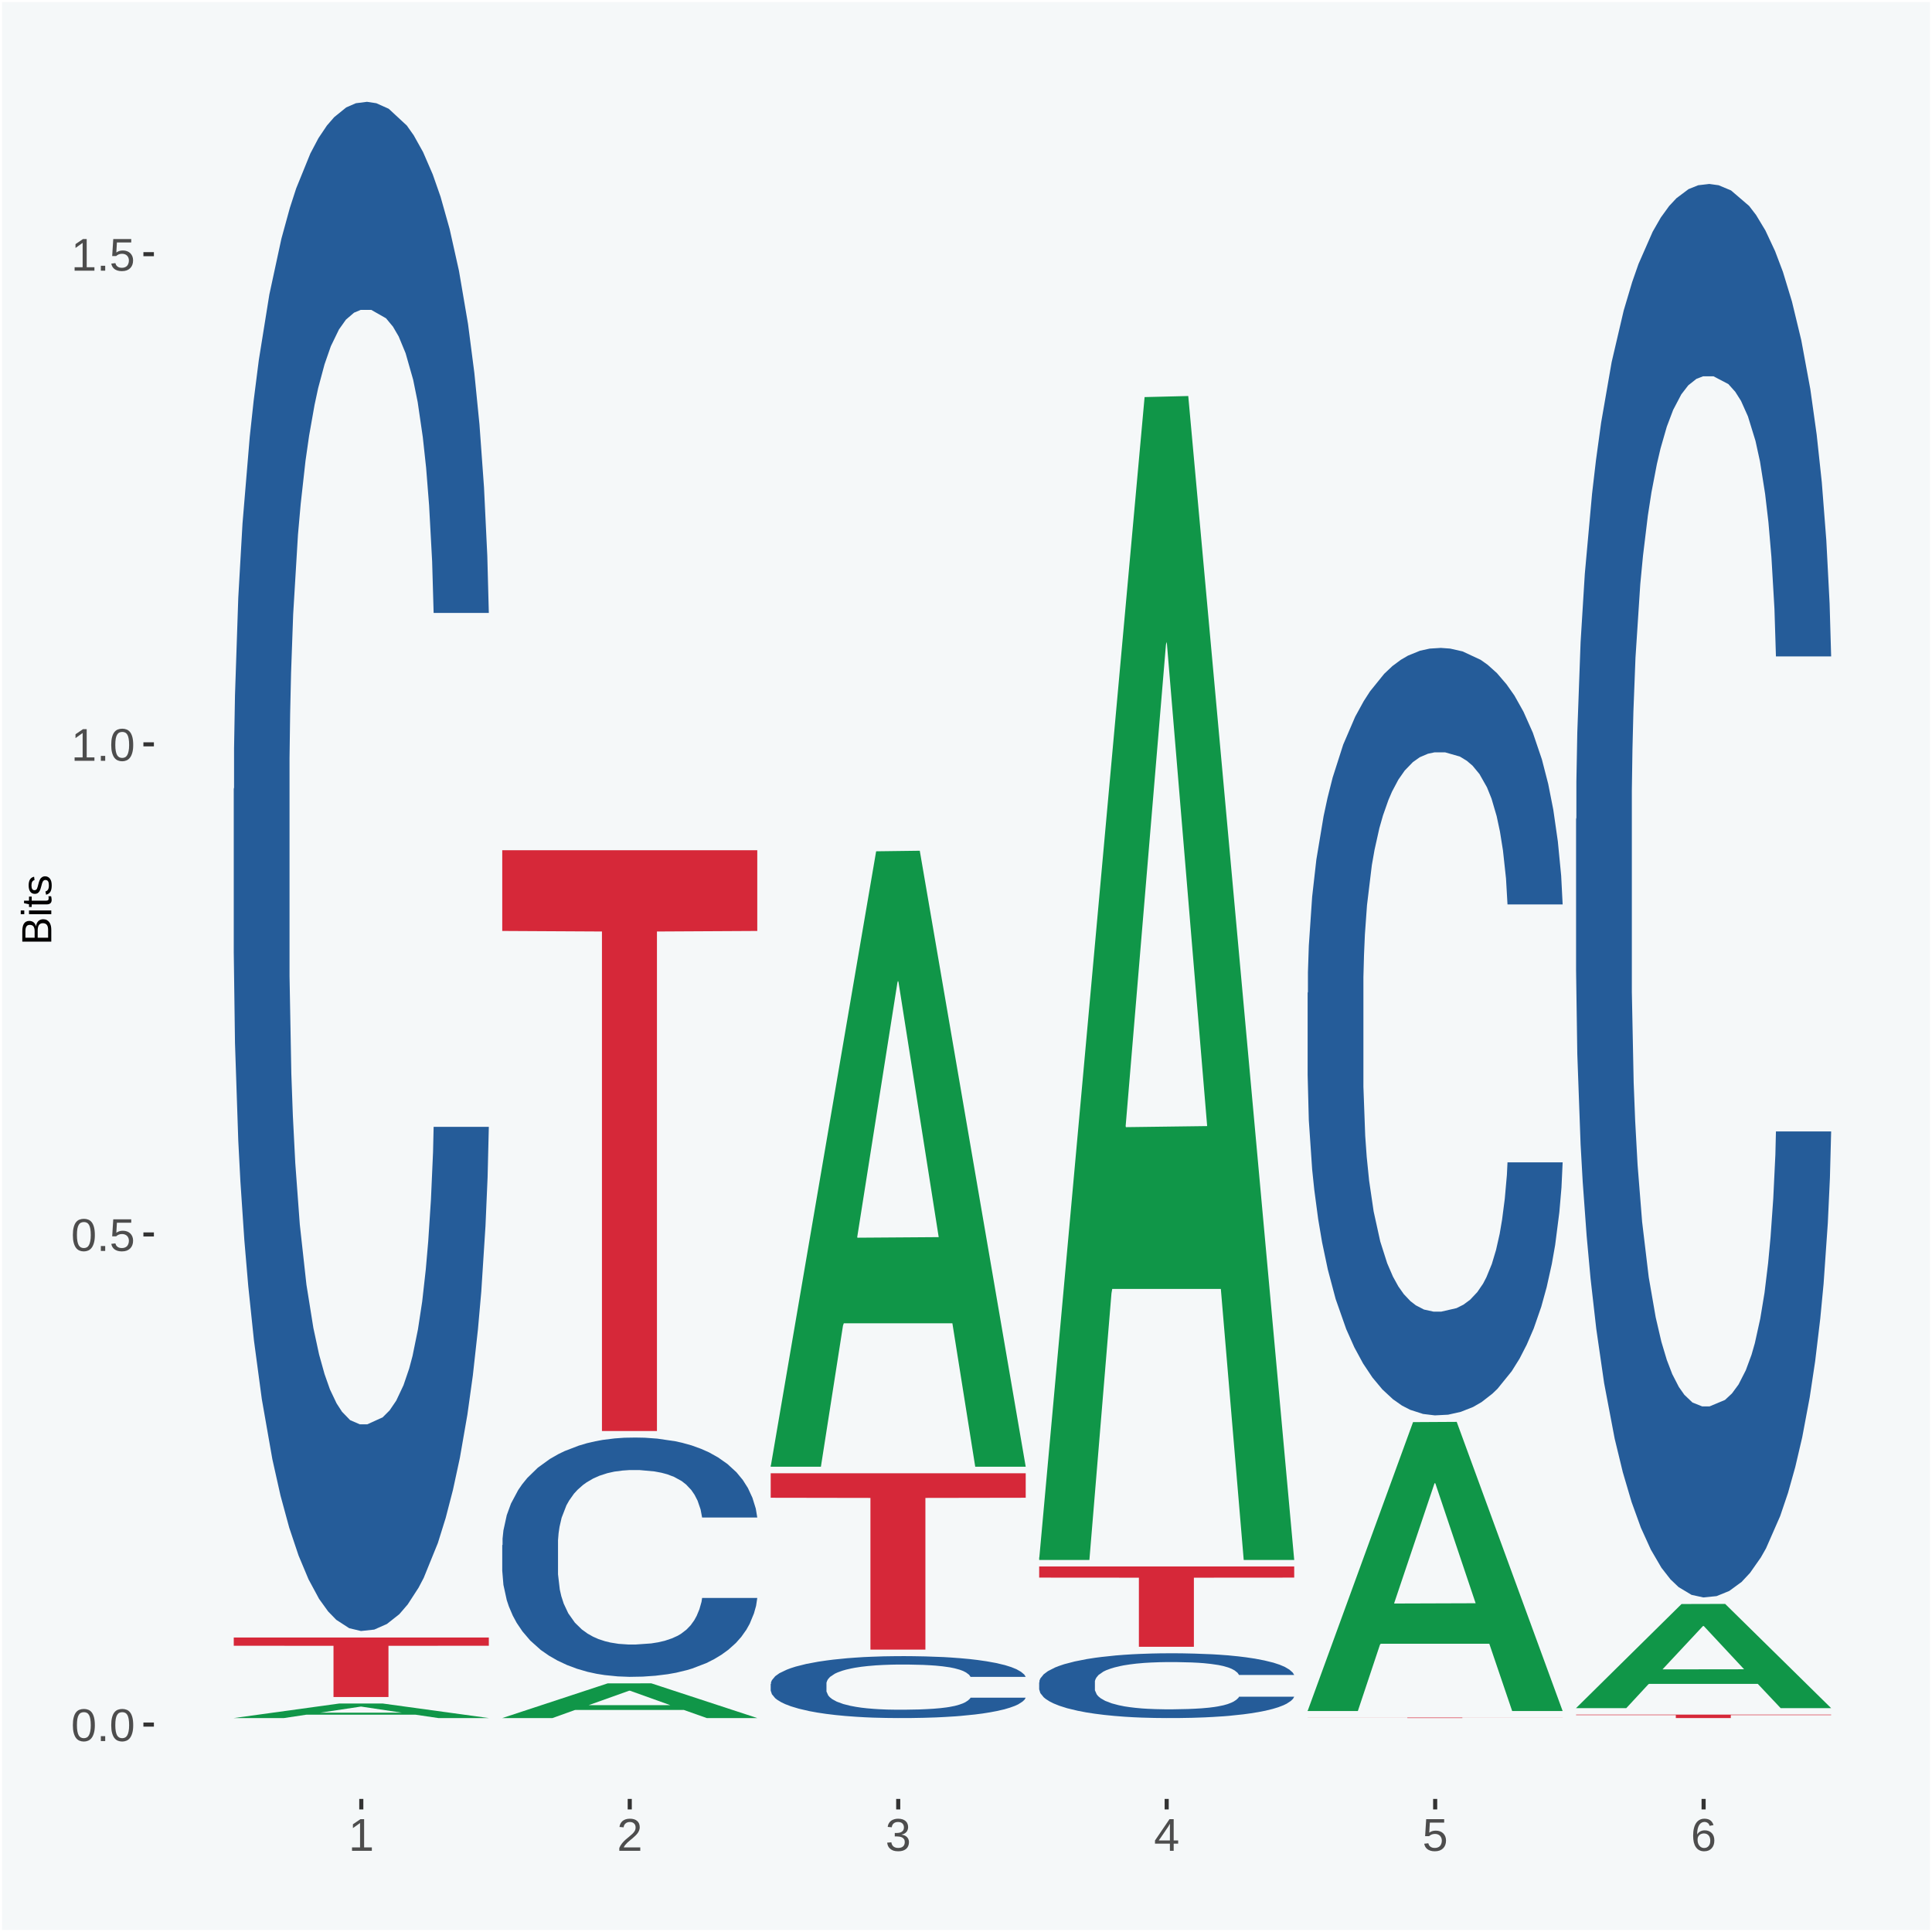 <?xml version="1.0" encoding="UTF-8"?>
<svg xmlns="http://www.w3.org/2000/svg" xmlns:xlink="http://www.w3.org/1999/xlink" width="504pt" height="504pt" viewBox="0 0 504 504" version="1.1">
<defs>
<g>
<symbol overflow="visible" id="glyph0-0">
<path style="stroke:none;" d="M 0.406 0 L 0.406 -8 L 3.594 -8 L 3.594 0 Z M 0.797 -0.406 L 3.188 -0.406 L 3.188 -7.594 L 0.797 -7.594 Z M 0.797 -0.406 "/>
</symbol>
<symbol overflow="visible" id="glyph0-1">
<path style="stroke:none;" d="M 6.203 -4.125 C 6.203 -3.332 6.125 -2.664 5.969 -2.125 C 5.82 -1.582 5.617 -1.145 5.359 -0.812 C 5.098 -0.477 4.789 -0.238 4.438 -0.094 C 4.094 0.051 3.723 0.125 3.328 0.125 C 2.922 0.125 2.539 0.051 2.188 -0.094 C 1.844 -0.238 1.539 -0.477 1.281 -0.812 C 1.031 -1.145 0.832 -1.582 0.688 -2.125 C 0.539 -2.664 0.469 -3.332 0.469 -4.125 C 0.469 -4.957 0.539 -5.645 0.688 -6.188 C 0.832 -6.738 1.035 -7.176 1.297 -7.5 C 1.555 -7.82 1.859 -8.047 2.203 -8.172 C 2.555 -8.305 2.941 -8.375 3.359 -8.375 C 3.754 -8.375 4.125 -8.305 4.469 -8.172 C 4.812 -8.047 5.113 -7.82 5.375 -7.5 C 5.633 -7.176 5.836 -6.738 5.984 -6.188 C 6.129 -5.645 6.203 -4.957 6.203 -4.125 Z M 5.141 -4.125 C 5.141 -4.781 5.098 -5.328 5.016 -5.766 C 4.941 -6.203 4.828 -6.551 4.672 -6.812 C 4.516 -7.07 4.328 -7.254 4.109 -7.359 C 3.891 -7.473 3.641 -7.531 3.359 -7.531 C 3.055 -7.531 2.789 -7.473 2.562 -7.359 C 2.344 -7.254 2.156 -7.07 2 -6.812 C 1.844 -6.551 1.723 -6.203 1.641 -5.766 C 1.566 -5.328 1.531 -4.781 1.531 -4.125 C 1.531 -3.5 1.57 -2.969 1.656 -2.531 C 1.738 -2.094 1.852 -1.742 2 -1.484 C 2.156 -1.223 2.344 -1.035 2.562 -0.922 C 2.789 -0.805 3.047 -0.75 3.328 -0.75 C 3.609 -0.75 3.859 -0.805 4.078 -0.922 C 4.305 -1.035 4.492 -1.223 4.641 -1.484 C 4.797 -1.742 4.914 -2.094 5 -2.531 C 5.094 -2.969 5.141 -3.5 5.141 -4.125 Z M 5.141 -4.125 "/>
</symbol>
<symbol overflow="visible" id="glyph0-2">
<path style="stroke:none;" d="M 1.094 0 L 1.094 -1.281 L 2.234 -1.281 L 2.234 0 Z M 1.094 0 "/>
</symbol>
<symbol overflow="visible" id="glyph0-3">
<path style="stroke:none;" d="M 6.172 -2.688 C 6.172 -2.27 6.109 -1.891 5.984 -1.547 C 5.859 -1.203 5.672 -0.906 5.422 -0.656 C 5.18 -0.414 4.879 -0.223 4.516 -0.078 C 4.148 0.055 3.723 0.125 3.234 0.125 C 2.805 0.125 2.43 0.07 2.109 -0.031 C 1.785 -0.133 1.508 -0.273 1.281 -0.453 C 1.062 -0.629 0.883 -0.836 0.75 -1.078 C 0.625 -1.316 0.535 -1.57 0.484 -1.844 L 1.547 -1.969 C 1.586 -1.812 1.645 -1.66 1.719 -1.516 C 1.801 -1.367 1.91 -1.238 2.047 -1.125 C 2.18 -1.008 2.348 -0.914 2.547 -0.844 C 2.742 -0.781 2.984 -0.75 3.266 -0.75 C 3.535 -0.75 3.781 -0.789 4 -0.875 C 4.227 -0.957 4.422 -1.078 4.578 -1.234 C 4.734 -1.398 4.852 -1.602 4.938 -1.844 C 5.031 -2.082 5.078 -2.359 5.078 -2.672 C 5.078 -2.922 5.035 -3.148 4.953 -3.359 C 4.867 -3.578 4.75 -3.766 4.594 -3.922 C 4.445 -4.078 4.258 -4.195 4.031 -4.281 C 3.812 -4.363 3.562 -4.406 3.281 -4.406 C 3.113 -4.406 2.953 -4.391 2.797 -4.359 C 2.648 -4.328 2.516 -4.285 2.391 -4.234 C 2.266 -4.18 2.148 -4.117 2.047 -4.047 C 1.941 -3.973 1.844 -3.895 1.75 -3.812 L 0.719 -3.812 L 1 -8.25 L 5.688 -8.25 L 5.688 -7.359 L 1.953 -7.359 L 1.797 -4.734 C 1.984 -4.879 2.219 -5.004 2.5 -5.109 C 2.781 -5.211 3.113 -5.266 3.5 -5.266 C 3.914 -5.266 4.285 -5.203 4.609 -5.078 C 4.941 -4.953 5.223 -4.773 5.453 -4.547 C 5.68 -4.316 5.859 -4.047 5.984 -3.734 C 6.109 -3.422 6.172 -3.07 6.172 -2.688 Z M 6.172 -2.688 "/>
</symbol>
<symbol overflow="visible" id="glyph0-4">
<path style="stroke:none;" d="M 0.922 0 L 0.922 -0.891 L 3.016 -0.891 L 3.016 -7.25 L 1.156 -5.922 L 1.156 -6.922 L 3.109 -8.25 L 4.078 -8.25 L 4.078 -0.891 L 6.094 -0.891 L 6.094 0 Z M 0.922 0 "/>
</symbol>
<symbol overflow="visible" id="glyph0-5">
<path style="stroke:none;" d="M 0.609 0 L 0.609 -0.75 C 0.805 -1.207 1.047 -1.609 1.328 -1.953 C 1.617 -2.305 1.922 -2.625 2.234 -2.906 C 2.555 -3.188 2.867 -3.445 3.172 -3.688 C 3.484 -3.938 3.766 -4.18 4.016 -4.422 C 4.266 -4.66 4.469 -4.91 4.625 -5.172 C 4.781 -5.441 4.859 -5.742 4.859 -6.078 C 4.859 -6.316 4.82 -6.523 4.75 -6.703 C 4.676 -6.879 4.57 -7.023 4.438 -7.141 C 4.312 -7.266 4.156 -7.359 3.969 -7.422 C 3.781 -7.484 3.578 -7.516 3.359 -7.516 C 3.141 -7.516 2.938 -7.484 2.75 -7.422 C 2.57 -7.367 2.41 -7.281 2.266 -7.156 C 2.117 -7.039 2 -6.895 1.906 -6.719 C 1.812 -6.551 1.754 -6.352 1.734 -6.125 L 0.656 -6.219 C 0.688 -6.508 0.766 -6.785 0.891 -7.047 C 1.023 -7.316 1.203 -7.551 1.422 -7.75 C 1.648 -7.945 1.922 -8.098 2.234 -8.203 C 2.555 -8.316 2.93 -8.375 3.359 -8.375 C 3.766 -8.375 4.125 -8.328 4.438 -8.234 C 4.758 -8.141 5.031 -7.992 5.25 -7.797 C 5.477 -7.609 5.648 -7.375 5.766 -7.094 C 5.879 -6.812 5.938 -6.488 5.938 -6.125 C 5.938 -5.844 5.883 -5.578 5.781 -5.328 C 5.688 -5.078 5.555 -4.836 5.391 -4.609 C 5.223 -4.379 5.031 -4.16 4.812 -3.953 C 4.594 -3.742 4.363 -3.535 4.125 -3.328 C 3.895 -3.129 3.656 -2.93 3.406 -2.734 C 3.164 -2.535 2.938 -2.336 2.719 -2.141 C 2.508 -1.941 2.32 -1.738 2.156 -1.531 C 1.988 -1.332 1.859 -1.117 1.766 -0.891 L 6.078 -0.891 L 6.078 0 Z M 0.609 0 "/>
</symbol>
<symbol overflow="visible" id="glyph0-6">
<path style="stroke:none;" d="M 6.141 -2.281 C 6.141 -1.906 6.078 -1.566 5.953 -1.266 C 5.836 -0.973 5.66 -0.723 5.422 -0.516 C 5.18 -0.305 4.883 -0.145 4.531 -0.031 C 4.188 0.07 3.789 0.125 3.344 0.125 C 2.832 0.125 2.398 0.062 2.047 -0.062 C 1.703 -0.195 1.414 -0.367 1.188 -0.578 C 0.957 -0.785 0.785 -1.02 0.672 -1.281 C 0.566 -1.551 0.492 -1.832 0.453 -2.125 L 1.547 -2.219 C 1.578 -2 1.633 -1.801 1.719 -1.625 C 1.801 -1.445 1.914 -1.289 2.062 -1.156 C 2.207 -1.031 2.383 -0.93 2.594 -0.859 C 2.801 -0.785 3.051 -0.75 3.344 -0.75 C 3.875 -0.75 4.289 -0.879 4.594 -1.141 C 4.895 -1.41 5.047 -1.801 5.047 -2.312 C 5.047 -2.613 4.977 -2.859 4.844 -3.047 C 4.707 -3.234 4.539 -3.379 4.344 -3.484 C 4.145 -3.586 3.926 -3.656 3.688 -3.688 C 3.445 -3.727 3.227 -3.75 3.031 -3.75 L 2.438 -3.75 L 2.438 -4.656 L 3.016 -4.656 C 3.211 -4.656 3.414 -4.676 3.625 -4.719 C 3.844 -4.758 4.039 -4.832 4.219 -4.938 C 4.395 -5.051 4.539 -5.195 4.656 -5.375 C 4.77 -5.562 4.828 -5.797 4.828 -6.078 C 4.828 -6.523 4.695 -6.875 4.438 -7.125 C 4.188 -7.383 3.801 -7.516 3.281 -7.516 C 2.82 -7.516 2.445 -7.395 2.156 -7.156 C 1.875 -6.914 1.707 -6.578 1.656 -6.141 L 0.594 -6.234 C 0.633 -6.598 0.734 -6.91 0.891 -7.172 C 1.047 -7.441 1.242 -7.664 1.484 -7.844 C 1.734 -8.02 2.008 -8.148 2.312 -8.234 C 2.625 -8.328 2.953 -8.375 3.297 -8.375 C 3.754 -8.375 4.148 -8.316 4.484 -8.203 C 4.816 -8.086 5.086 -7.93 5.297 -7.734 C 5.516 -7.535 5.672 -7.301 5.766 -7.031 C 5.867 -6.77 5.922 -6.488 5.922 -6.188 C 5.922 -5.945 5.883 -5.723 5.812 -5.516 C 5.75 -5.305 5.645 -5.113 5.5 -4.938 C 5.363 -4.77 5.188 -4.625 4.969 -4.5 C 4.75 -4.383 4.488 -4.297 4.188 -4.234 L 4.188 -4.219 C 4.52 -4.176 4.805 -4.098 5.047 -3.984 C 5.297 -3.867 5.5 -3.723 5.656 -3.547 C 5.82 -3.379 5.941 -3.188 6.016 -2.969 C 6.098 -2.75 6.141 -2.52 6.141 -2.281 Z M 6.141 -2.281 "/>
</symbol>
<symbol overflow="visible" id="glyph0-7">
<path style="stroke:none;" d="M 5.156 -1.875 L 5.156 0 L 4.172 0 L 4.172 -1.875 L 0.281 -1.875 L 0.281 -2.688 L 4.062 -8.25 L 5.156 -8.25 L 5.156 -2.703 L 6.328 -2.703 L 6.328 -1.875 Z M 4.172 -7.062 C 4.16 -7.039 4.141 -7.004 4.109 -6.953 C 4.078 -6.898 4.039 -6.836 4 -6.766 C 3.957 -6.691 3.914 -6.617 3.875 -6.547 C 3.844 -6.473 3.812 -6.414 3.781 -6.375 L 1.656 -3.25 C 1.633 -3.219 1.602 -3.176 1.562 -3.125 C 1.531 -3.07 1.492 -3.02 1.453 -2.969 C 1.422 -2.914 1.383 -2.863 1.344 -2.812 C 1.301 -2.77 1.27 -2.734 1.25 -2.703 L 4.172 -2.703 Z M 4.172 -7.062 "/>
</symbol>
<symbol overflow="visible" id="glyph0-8">
<path style="stroke:none;" d="M 6.141 -2.703 C 6.141 -2.285 6.082 -1.906 5.969 -1.562 C 5.852 -1.219 5.68 -0.922 5.453 -0.672 C 5.234 -0.422 4.957 -0.223 4.625 -0.078 C 4.289 0.055 3.91 0.125 3.484 0.125 C 3.004 0.125 2.582 0.031 2.219 -0.156 C 1.863 -0.344 1.566 -0.609 1.328 -0.953 C 1.086 -1.297 0.906 -1.719 0.781 -2.219 C 0.664 -2.727 0.609 -3.301 0.609 -3.938 C 0.609 -4.676 0.676 -5.32 0.812 -5.875 C 0.945 -6.426 1.141 -6.883 1.391 -7.25 C 1.648 -7.625 1.961 -7.906 2.328 -8.094 C 2.691 -8.281 3.102 -8.375 3.562 -8.375 C 3.844 -8.375 4.102 -8.344 4.344 -8.281 C 4.594 -8.227 4.816 -8.133 5.016 -8 C 5.223 -7.875 5.398 -7.703 5.547 -7.484 C 5.703 -7.273 5.828 -7.016 5.922 -6.703 L 4.906 -6.516 C 4.801 -6.867 4.629 -7.125 4.391 -7.281 C 4.148 -7.445 3.867 -7.531 3.547 -7.531 C 3.266 -7.531 3.004 -7.457 2.766 -7.312 C 2.535 -7.176 2.336 -6.973 2.172 -6.703 C 2.004 -6.43 1.875 -6.086 1.781 -5.672 C 1.695 -5.266 1.656 -4.789 1.656 -4.25 C 1.852 -4.602 2.125 -4.875 2.469 -5.062 C 2.812 -5.25 3.207 -5.344 3.656 -5.344 C 4.031 -5.344 4.367 -5.281 4.672 -5.156 C 4.984 -5.031 5.25 -4.852 5.469 -4.625 C 5.688 -4.406 5.852 -4.129 5.969 -3.797 C 6.082 -3.473 6.141 -3.109 6.141 -2.703 Z M 5.078 -2.656 C 5.078 -2.938 5.039 -3.191 4.969 -3.422 C 4.895 -3.66 4.785 -3.859 4.641 -4.016 C 4.504 -4.18 4.332 -4.305 4.125 -4.391 C 3.926 -4.484 3.688 -4.531 3.406 -4.531 C 3.219 -4.531 3.023 -4.5 2.828 -4.438 C 2.629 -4.383 2.453 -4.289 2.297 -4.156 C 2.141 -4.031 2.008 -3.863 1.906 -3.656 C 1.812 -3.457 1.766 -3.207 1.766 -2.906 C 1.766 -2.602 1.801 -2.316 1.875 -2.047 C 1.957 -1.785 2.07 -1.555 2.219 -1.359 C 2.363 -1.172 2.539 -1.02 2.75 -0.906 C 2.957 -0.789 3.191 -0.734 3.453 -0.734 C 3.703 -0.734 3.926 -0.773 4.125 -0.859 C 4.332 -0.953 4.504 -1.082 4.641 -1.25 C 4.785 -1.414 4.895 -1.613 4.969 -1.844 C 5.039 -2.082 5.078 -2.352 5.078 -2.656 Z M 5.078 -2.656 "/>
</symbol>
<symbol overflow="visible" id="glyph1-0">
<path style="stroke:none;" d="M 0 -0.359 L -7.328 -0.359 L -7.328 -3.281 L 0 -3.281 Z M -0.359 -0.734 L -0.359 -2.922 L -6.969 -2.922 L -6.969 -0.734 Z M -0.359 -0.734 "/>
</symbol>
<symbol overflow="visible" id="glyph1-1">
<path style="stroke:none;" d="M -2.125 -6.75 C -1.75 -6.75 -1.426 -6.676 -1.156 -6.531 C -0.883 -6.383 -0.66 -6.18 -0.484 -5.922 C -0.316 -5.672 -0.191 -5.375 -0.109 -5.031 C -0.035 -4.695 0 -4.344 0 -3.969 L 0 -0.906 L -7.562 -0.906 L -7.562 -3.656 C -7.562 -4.07 -7.523 -4.441 -7.453 -4.766 C -7.391 -5.098 -7.281 -5.379 -7.125 -5.609 C -6.977 -5.836 -6.789 -6.008 -6.562 -6.125 C -6.332 -6.25 -6.055 -6.312 -5.734 -6.312 C -5.523 -6.312 -5.328 -6.281 -5.141 -6.219 C -4.953 -6.164 -4.781 -6.078 -4.625 -5.953 C -4.477 -5.836 -4.348 -5.688 -4.234 -5.5 C -4.129 -5.32 -4.047 -5.113 -3.984 -4.875 C -3.953 -5.176 -3.883 -5.441 -3.781 -5.672 C -3.676 -5.91 -3.539 -6.109 -3.375 -6.266 C -3.219 -6.43 -3.031 -6.551 -2.812 -6.625 C -2.602 -6.707 -2.375 -6.75 -2.125 -6.75 Z M -5.609 -5.281 C -6.016 -5.281 -6.305 -5.141 -6.484 -4.859 C -6.66 -4.586 -6.75 -4.188 -6.75 -3.656 L -6.75 -1.922 L -4.344 -1.922 L -4.344 -3.656 C -4.344 -3.957 -4.375 -4.211 -4.438 -4.422 C -4.5 -4.629 -4.582 -4.797 -4.688 -4.922 C -4.801 -5.047 -4.93 -5.133 -5.078 -5.188 C -5.234 -5.25 -5.41 -5.281 -5.609 -5.281 Z M -2.219 -5.719 C -2.457 -5.719 -2.66 -5.672 -2.828 -5.578 C -2.992 -5.492 -3.129 -5.367 -3.234 -5.203 C -3.348 -5.047 -3.426 -4.848 -3.469 -4.609 C -3.52 -4.379 -3.547 -4.125 -3.547 -3.844 L -3.547 -1.922 L -0.828 -1.922 L -0.828 -3.922 C -0.828 -4.18 -0.848 -4.422 -0.891 -4.641 C -0.93 -4.859 -1.004 -5.047 -1.109 -5.203 C -1.211 -5.367 -1.352 -5.492 -1.531 -5.578 C -1.719 -5.672 -1.945 -5.719 -2.219 -5.719 Z M -2.219 -5.719 "/>
</symbol>
<symbol overflow="visible" id="glyph1-2">
<path style="stroke:none;" d="M -7.047 -0.734 L -7.969 -0.734 L -7.969 -1.703 L -7.047 -1.703 Z M 0 -0.734 L -5.812 -0.734 L -5.812 -1.703 L 0 -1.703 Z M 0 -0.734 "/>
</symbol>
<symbol overflow="visible" id="glyph1-3">
<path style="stroke:none;" d="M -0.047 -2.969 C -0.004 -2.82 0.023 -2.672 0.047 -2.516 C 0.078 -2.367 0.094 -2.195 0.094 -2 C 0.094 -1.227 -0.348 -0.844 -1.234 -0.844 L -5.109 -0.844 L -5.109 -0.172 L -5.812 -0.172 L -5.812 -0.875 L -7.109 -1.156 L -7.109 -1.812 L -5.812 -1.812 L -5.812 -2.875 L -5.109 -2.875 L -5.109 -1.812 L -1.438 -1.812 C -1.156 -1.812 -0.957 -1.852 -0.844 -1.938 C -0.738 -2.031 -0.688 -2.191 -0.688 -2.422 C -0.688 -2.516 -0.691 -2.602 -0.703 -2.688 C -0.711 -2.77 -0.727 -2.863 -0.75 -2.969 Z M -0.047 -2.969 "/>
</symbol>
<symbol overflow="visible" id="glyph1-4">
<path style="stroke:none;" d="M -1.609 -5.109 C -1.336 -5.109 -1.094 -5.051 -0.875 -4.938 C -0.664 -4.832 -0.488 -4.68 -0.344 -4.484 C -0.195 -4.285 -0.082 -4.039 0 -3.75 C 0.07 -3.457 0.109 -3.125 0.109 -2.75 C 0.109 -2.406 0.082 -2.098 0.031 -1.828 C -0.02 -1.555 -0.102 -1.316 -0.219 -1.109 C -0.332 -0.91 -0.484 -0.742 -0.672 -0.609 C -0.859 -0.473 -1.086 -0.375 -1.359 -0.312 L -1.531 -1.156 C -1.219 -1.238 -0.988 -1.41 -0.844 -1.672 C -0.695 -1.93 -0.625 -2.289 -0.625 -2.75 C -0.625 -2.957 -0.641 -3.145 -0.672 -3.312 C -0.703 -3.488 -0.75 -3.641 -0.812 -3.766 C -0.883 -3.891 -0.977 -3.984 -1.094 -4.047 C -1.207 -4.117 -1.352 -4.156 -1.531 -4.156 C -1.707 -4.156 -1.848 -4.113 -1.953 -4.031 C -2.066 -3.957 -2.16 -3.844 -2.234 -3.688 C -2.316 -3.539 -2.383 -3.363 -2.438 -3.156 C -2.5 -2.945 -2.562 -2.719 -2.625 -2.469 C -2.688 -2.238 -2.754 -2.008 -2.828 -1.781 C -2.898 -1.551 -3 -1.344 -3.125 -1.156 C -3.25 -0.969 -3.398 -0.816 -3.578 -0.703 C -3.766 -0.586 -4 -0.531 -4.281 -0.531 C -4.812 -0.531 -5.211 -0.719 -5.484 -1.094 C -5.766 -1.477 -5.906 -2.031 -5.906 -2.75 C -5.906 -3.395 -5.789 -3.906 -5.562 -4.281 C -5.332 -4.656 -4.973 -4.895 -4.484 -5 L -4.375 -4.125 C -4.52 -4.094 -4.645 -4.035 -4.75 -3.953 C -4.852 -3.867 -4.938 -3.766 -5 -3.641 C -5.062 -3.516 -5.102 -3.375 -5.125 -3.219 C -5.156 -3.07 -5.172 -2.914 -5.172 -2.75 C -5.172 -2.312 -5.102 -1.988 -4.969 -1.781 C -4.844 -1.582 -4.645 -1.484 -4.375 -1.484 C -4.219 -1.484 -4.086 -1.52 -3.984 -1.594 C -3.879 -1.664 -3.789 -1.77 -3.719 -1.906 C -3.656 -2.051 -3.598 -2.219 -3.547 -2.406 C -3.492 -2.602 -3.438 -2.816 -3.375 -3.047 C -3.332 -3.203 -3.289 -3.359 -3.25 -3.516 C -3.207 -3.68 -3.156 -3.836 -3.094 -3.984 C -3.031 -4.141 -2.957 -4.285 -2.875 -4.422 C -2.789 -4.555 -2.688 -4.672 -2.562 -4.766 C -2.445 -4.867 -2.312 -4.953 -2.156 -5.016 C -2 -5.078 -1.816 -5.109 -1.609 -5.109 Z M -1.609 -5.109 "/>
</symbol>
</g>
<clipPath id="clip1">
  <path d="M 40.148 5.48 L 498.52 5.48 L 498.52 469.281 L 40.148 469.281 Z M 40.148 5.48 "/>
</clipPath>
</defs>
<g id="surface1">
<rect x="0" y="0" width="504" height="504" style="fill:rgb(96.078%,97.255%,97.647%);fill-opacity:1;stroke:none;"/>
<path style="fill:none;stroke-width:1.07;stroke-linecap:round;stroke-linejoin:round;stroke:rgb(100%,100%,100%);stroke-opacity:1;stroke-miterlimit:10;" d="M 0 0 L 504 0 L 504 504 L 0 504 Z M 0 0 " transform="matrix(1,0,0,-1,0,504)"/>
<g clip-path="url(#clip1)" clip-rule="nonzero">
<path style=" stroke:none;fill-rule:nonzero;fill:rgb(96.078%,97.255%,97.647%);fill-opacity:1;" d="M 40.148 469.281 L 498.52 469.281 L 498.52 5.48 L 40.148 5.48 Z M 40.148 469.281 "/>
</g>
<path style=" stroke:none;fill-rule:nonzero;fill:rgb(6.274%,58.824%,28.235%);fill-opacity:1;" d="M 60.98 448.191 L 61.051 448.18 L 88.488 444.398 L 99.871 444.398 L 127.52 448.191 L 114.352 448.191 L 108.379 447.309 L 80.051 447.309 L 79.852 447.32 L 74.078 448.191 L 60.98 448.191 L 83.621 446.781 L 104.809 446.781 L 94.32 445.211 L 94.18 445.199 L 94.039 445.211 L 83.551 446.781 L 83.621 446.781 Z M 60.98 448.191 "/>
<path style=" stroke:none;fill-rule:nonzero;fill:rgb(14.51%,36.078%,60.001%);fill-opacity:1;" d="M 60.98 205.801 L 61.059 205.441 L 61.059 195.23 L 61.301 181.391 L 62.16 155.891 L 63.262 136.578 L 65.148 113.988 L 66.172 104.52 L 67.512 93.961 L 70.262 76.84 L 73.41 62.262 L 75.609 54.25 L 77.262 49.148 L 80.961 40.039 L 83.078 36.031 L 85.281 32.75 L 87.172 30.57 L 90.32 28.02 L 92.828 26.93 L 95.738 26.559 L 98.18 26.93 L 101.41 28.379 L 106.129 32.75 L 107.93 35.301 L 110.371 39.68 L 112.891 45.5 L 114.93 51.328 L 117.289 59.711 L 119.73 70.641 L 122.09 84.488 L 123.738 97.238 L 125.078 110.719 L 126.262 127.109 L 127.121 144.961 L 127.52 159.898 L 113.121 159.898 L 112.73 146.422 L 111.941 131.852 L 111.16 122.012 L 110.289 113.988 L 108.961 104.891 L 107.781 99.059 L 105.809 92.141 L 104 87.762 L 102.512 85.211 L 100.699 83.031 L 96.852 80.84 L 94.09 80.84 L 92.359 81.57 L 90.238 83.391 L 88.43 85.941 L 86.309 90.309 L 84.66 95.051 L 83 101.238 L 82.059 105.621 L 80.641 113.629 L 79.699 120.191 L 78.441 131.48 L 77.73 139.5 L 76.48 160.262 L 75.93 175.559 L 75.691 186.129 L 75.531 197.781 L 75.531 254.621 L 76 280.121 L 76.398 291.051 L 77.031 303.43 L 78.211 319.461 L 79.941 335.129 L 81.75 346.422 L 83.238 353.34 L 84.66 358.441 L 86.07 362.449 L 87.801 366.09 L 89.219 368.281 L 91.34 370.469 L 93.859 371.559 L 95.82 371.559 L 99.828 369.738 L 101.641 367.922 L 103.371 365.371 L 105.262 361.359 L 106.75 356.988 L 107.621 353.711 L 109.031 346.789 L 110.141 339.5 L 111.078 331.121 L 111.711 323.828 L 112.422 312.91 L 112.969 300.52 L 113.121 293.961 L 127.52 293.961 L 127.199 307.078 L 126.648 319.828 L 125.551 336.949 L 124.68 346.789 L 123.352 358.809 L 121.93 369.012 L 119.969 380.301 L 118.16 388.68 L 116.27 395.969 L 114.23 402.52 L 110.531 411.629 L 109.191 414.18 L 106.359 418.551 L 104.16 421.102 L 100.93 423.648 L 97.629 425.109 L 94.172 425.48 L 91.102 424.75 L 87.719 422.559 L 85.602 420.379 L 83.238 417.102 L 80.488 412 L 77.891 405.801 L 75.449 398.52 L 73.172 390.141 L 71.051 380.672 L 68.301 365 L 66.25 349.699 L 64.762 335.488 L 63.738 323.469 L 62.711 308.172 L 62.16 297.602 L 61.301 272.102 L 60.98 248.422 Z M 60.98 205.801 "/>
<path style=" stroke:none;fill-rule:nonzero;fill:rgb(83.922%,15.686%,22.353%);fill-opacity:1;" d="M 60.98 427.172 L 127.52 427.172 L 127.52 429.328 L 101.34 429.34 L 101.34 442.699 L 87 442.699 L 87 429.34 L 60.98 429.328 Z M 60.98 427.172 "/>
<path style=" stroke:none;fill-rule:nonzero;fill:rgb(6.274%,58.824%,28.235%);fill-opacity:1;" d="M 131.02 448.18 L 131.09 448.172 L 158.52 439.141 L 169.91 439.129 L 197.551 448.191 L 184.379 448.191 L 178.41 446.078 L 150.09 446.078 L 149.879 446.121 L 144.121 448.191 L 131.02 448.191 L 131.02 448.18 L 153.648 444.82 L 174.852 444.82 L 164.352 441.059 L 164.219 441.051 L 164.078 441.07 L 153.578 444.82 L 153.648 444.82 Z M 131.02 448.18 "/>
<path style=" stroke:none;fill-rule:nonzero;fill:rgb(14.51%,36.078%,60.001%);fill-opacity:1;" d="M 131.02 403.059 L 131.102 403 L 131.102 401.41 L 131.328 399.238 L 132.199 395.25 L 133.301 392.23 L 135.191 388.691 L 136.211 387.211 L 137.551 385.559 L 140.301 382.879 L 143.441 380.602 L 145.648 379.34 L 147.301 378.539 L 150.988 377.121 L 153.121 376.488 L 155.32 375.98 L 157.211 375.629 L 160.352 375.238 L 162.871 375.059 L 165.781 375.012 L 168.219 375.059 L 171.441 375.289 L 176.16 375.98 L 177.969 376.379 L 180.41 377.059 L 182.922 377.969 L 184.969 378.879 L 187.328 380.199 L 189.762 381.91 L 192.121 384.07 L 193.77 386.07 L 195.109 388.18 L 196.289 390.738 L 197.16 393.539 L 197.551 395.879 L 183.16 395.879 L 182.762 393.77 L 181.98 391.488 L 181.191 389.949 L 180.328 388.691 L 178.988 387.27 L 177.809 386.352 L 175.84 385.27 L 174.039 384.59 L 172.539 384.191 L 170.73 383.852 L 166.879 383.5 L 164.129 383.5 L 162.398 383.621 L 160.27 383.898 L 158.461 384.301 L 156.34 384.988 L 154.691 385.73 L 153.039 386.699 L 152.09 387.379 L 150.68 388.629 L 149.73 389.66 L 148.48 391.43 L 147.77 392.68 L 146.512 395.93 L 145.961 398.328 L 145.719 399.98 L 145.57 401.801 L 145.57 410.699 L 146.039 414.691 L 146.43 416.398 L 147.059 418.34 L 148.238 420.852 L 149.969 423.301 L 151.781 425.07 L 153.27 426.148 L 154.691 426.949 L 156.102 427.578 L 157.84 428.148 L 159.25 428.488 L 161.371 428.828 L 163.891 429 L 165.859 429 L 169.871 428.719 L 171.68 428.43 L 173.41 428.031 L 175.289 427.398 L 176.789 426.719 L 177.648 426.211 L 179.07 425.121 L 180.172 423.98 L 181.109 422.672 L 181.738 421.531 L 182.449 419.82 L 183 417.879 L 183.16 416.859 L 197.551 416.859 L 197.238 418.91 L 196.68 420.898 L 195.578 423.578 L 194.719 425.121 L 193.379 427.012 L 191.969 428.602 L 190 430.371 L 188.191 431.68 L 186.301 432.82 L 184.262 433.852 L 180.559 435.27 L 179.23 435.672 L 176.391 436.359 L 174.191 436.75 L 170.969 437.148 L 167.672 437.379 L 164.211 437.441 L 161.141 437.32 L 157.762 436.98 L 155.629 436.641 L 153.27 436.129 L 150.52 435.328 L 147.93 434.359 L 145.488 433.219 L 143.211 431.91 L 141.078 430.43 L 138.328 427.969 L 136.289 425.578 L 134.789 423.359 L 133.77 421.469 L 132.75 419.078 L 132.199 417.43 L 131.328 413.441 L 131.02 409.73 Z M 131.02 403.059 "/>
<path style=" stroke:none;fill-rule:nonzero;fill:rgb(83.922%,15.686%,22.353%);fill-opacity:1;" d="M 131.02 221.801 L 197.551 221.801 L 197.551 242.859 L 171.379 243 L 171.379 373.309 L 157.031 373.309 L 157.031 243 L 131.02 242.859 Z M 131.02 221.801 "/>
<path style=" stroke:none;fill-rule:nonzero;fill:rgb(6.274%,58.824%,28.235%);fill-opacity:1;" d="M 201.051 382.328 L 201.121 382.18 L 228.559 222.078 L 239.941 221.93 L 267.578 382.629 L 254.41 382.629 L 248.449 345.211 L 220.121 345.211 L 219.91 345.809 L 214.148 382.629 L 201.051 382.629 L 201.051 382.328 L 223.691 322.879 L 244.879 322.73 L 234.391 256.18 L 234.25 255.879 L 234.109 256.328 L 223.621 322.73 L 223.691 322.879 Z M 201.051 382.328 "/>
<path style=" stroke:none;fill-rule:nonzero;fill:rgb(14.51%,36.078%,60.001%);fill-opacity:1;" d="M 201.051 439.289 L 201.129 439.281 L 201.129 438.871 L 201.371 438.309 L 202.23 437.27 L 203.328 436.488 L 205.219 435.578 L 206.238 435.191 L 207.578 434.762 L 210.328 434.07 L 213.48 433.48 L 215.68 433.16 L 217.328 432.949 L 221.031 432.578 L 223.148 432.422 L 225.352 432.281 L 227.238 432.199 L 230.391 432.09 L 232.898 432.051 L 235.809 432.031 L 238.25 432.051 L 241.469 432.109 L 246.191 432.281 L 248 432.391 L 250.441 432.57 L 252.961 432.801 L 255 433.039 L 257.359 433.379 L 259.801 433.82 L 262.16 434.379 L 263.809 434.898 L 265.148 435.441 L 266.328 436.109 L 267.191 436.828 L 267.578 437.441 L 253.191 437.441 L 252.801 436.891 L 252.012 436.301 L 251.23 435.898 L 250.359 435.578 L 249.02 435.211 L 247.84 434.969 L 245.879 434.691 L 244.07 434.512 L 242.578 434.41 L 240.77 434.32 L 236.91 434.23 L 234.16 434.23 L 232.43 434.262 L 230.309 434.34 L 228.5 434.441 L 226.371 434.621 L 224.719 434.809 L 223.07 435.059 L 222.129 435.238 L 220.711 435.559 L 219.77 435.828 L 218.512 436.281 L 217.801 436.609 L 216.539 437.449 L 215.988 438.07 L 215.762 438.5 L 215.602 438.969 L 215.602 441.27 L 216.07 442.309 L 216.469 442.75 L 217.09 443.25 L 218.27 443.898 L 220 444.531 L 221.809 444.988 L 223.309 445.27 L 224.719 445.48 L 226.141 445.641 L 227.871 445.789 L 229.281 445.879 L 231.41 445.969 L 233.922 446.012 L 235.891 446.012 L 239.898 445.941 L 241.711 445.859 L 243.441 445.762 L 245.328 445.602 L 246.82 445.422 L 247.691 445.289 L 249.102 445.012 L 250.199 444.711 L 251.148 444.371 L 251.781 444.078 L 252.48 443.629 L 253.031 443.129 L 253.191 442.871 L 267.578 442.871 L 267.27 443.398 L 266.719 443.91 L 265.621 444.609 L 264.75 445.012 L 263.422 445.488 L 262 445.91 L 260.031 446.359 L 258.23 446.699 L 256.34 447 L 254.289 447.262 L 250.602 447.629 L 249.262 447.738 L 246.43 447.91 L 244.23 448.02 L 241 448.121 L 237.699 448.18 L 234.238 448.191 L 231.172 448.16 L 227.789 448.078 L 225.672 447.988 L 223.309 447.852 L 220.559 447.648 L 217.961 447.398 L 215.52 447.102 L 213.238 446.762 L 211.121 446.379 L 208.371 445.738 L 206.32 445.121 L 204.828 444.551 L 203.801 444.059 L 202.781 443.441 L 202.23 443.012 L 201.371 441.98 L 201.051 441.02 Z M 201.051 439.289 "/>
<path style=" stroke:none;fill-rule:nonzero;fill:rgb(83.922%,15.686%,22.353%);fill-opacity:1;" d="M 201.051 384.328 L 267.578 384.328 L 267.578 390.719 L 241.41 390.762 L 241.41 430.34 L 227.07 430.34 L 227.07 390.762 L 201.051 390.719 Z M 201.051 384.328 "/>
<path style=" stroke:none;fill-rule:nonzero;fill:rgb(6.274%,58.824%,28.235%);fill-opacity:1;" d="M 271.09 406.379 L 271.148 406.09 L 298.59 103.59 L 309.98 103.309 L 337.621 406.949 L 324.449 406.949 L 318.48 336.238 L 290.148 336.238 L 289.949 337.379 L 284.191 406.949 L 271.09 406.949 L 271.09 406.379 L 293.719 294.039 L 314.91 293.762 L 304.422 168.031 L 304.281 167.461 L 304.148 168.309 L 293.648 293.762 L 293.719 294.039 Z M 271.09 406.379 "/>
<path style=" stroke:none;fill-rule:nonzero;fill:rgb(14.51%,36.078%,60.001%);fill-opacity:1;" d="M 271.09 438.879 L 271.16 438.871 L 271.16 438.441 L 271.398 437.852 L 272.27 436.77 L 273.371 435.949 L 275.25 434.988 L 276.281 434.59 L 277.609 434.141 L 280.371 433.422 L 283.512 432.801 L 285.711 432.461 L 287.359 432.25 L 291.059 431.859 L 293.18 431.691 L 295.391 431.551 L 297.27 431.461 L 300.422 431.352 L 302.941 431.301 L 305.852 431.289 L 308.281 431.301 L 311.512 431.371 L 316.23 431.551 L 318.039 431.66 L 320.469 431.84 L 322.988 432.09 L 325.031 432.34 L 327.391 432.691 L 329.828 433.16 L 332.191 433.738 L 333.84 434.281 L 335.18 434.852 L 336.359 435.551 L 337.219 436.309 L 337.621 436.941 L 323.23 436.941 L 322.828 436.371 L 322.051 435.75 L 321.262 435.328 L 320.391 434.988 L 319.059 434.609 L 317.879 434.359 L 315.91 434.07 L 314.102 433.879 L 312.609 433.77 L 310.801 433.68 L 306.949 433.59 L 304.191 433.59 L 302.461 433.621 L 300.34 433.699 L 298.531 433.801 L 296.41 433.988 L 294.762 434.191 L 293.109 434.449 L 292.16 434.641 L 290.75 434.98 L 289.801 435.262 L 288.539 435.73 L 287.84 436.07 L 286.578 436.949 L 286.031 437.602 L 285.789 438.051 L 285.629 438.539 L 285.629 440.949 L 286.109 442.031 L 286.5 442.5 L 287.129 443.02 L 288.309 443.699 L 290.039 444.359 L 291.852 444.84 L 293.34 445.141 L 294.762 445.352 L 296.172 445.52 L 297.898 445.68 L 299.32 445.77 L 301.441 445.859 L 303.961 445.91 L 305.922 445.91 L 309.941 445.828 L 311.738 445.75 L 313.469 445.648 L 315.359 445.48 L 316.859 445.289 L 317.719 445.148 L 319.141 444.859 L 320.238 444.551 L 321.18 444.191 L 321.809 443.891 L 322.52 443.422 L 323.07 442.898 L 323.23 442.621 L 337.621 442.621 L 337.301 443.18 L 336.75 443.719 L 335.648 444.441 L 334.789 444.859 L 333.449 445.371 L 332.031 445.801 L 330.07 446.281 L 328.262 446.629 L 326.371 446.941 L 324.328 447.219 L 320.629 447.609 L 319.289 447.719 L 316.461 447.898 L 314.262 448.012 L 311.039 448.121 L 307.73 448.18 L 304.27 448.191 L 301.211 448.16 L 297.82 448.07 L 295.699 447.98 L 293.34 447.84 L 290.59 447.621 L 287.988 447.359 L 285.559 447.051 L 283.281 446.699 L 281.148 446.289 L 278.398 445.629 L 276.352 444.98 L 274.859 444.379 L 273.84 443.871 L 272.82 443.219 L 272.27 442.77 L 271.398 441.691 L 271.09 440.691 Z M 271.09 438.879 "/>
<path style=" stroke:none;fill-rule:nonzero;fill:rgb(83.922%,15.686%,22.353%);fill-opacity:1;" d="M 271.09 408.641 L 337.621 408.641 L 337.621 411.551 L 311.449 411.57 L 311.449 429.59 L 297.102 429.59 L 297.102 411.57 L 271.09 411.551 Z M 271.09 408.641 "/>
<path style=" stroke:none;fill-rule:nonzero;fill:rgb(6.274%,58.824%,28.235%);fill-opacity:1;" d="M 341.121 446.219 L 341.191 446.148 L 368.621 370.988 L 380.012 370.922 L 407.648 446.359 L 394.48 446.359 L 388.512 428.801 L 360.191 428.801 L 359.98 429.078 L 354.219 446.359 L 341.121 446.359 L 341.121 446.219 L 363.75 418.309 L 384.949 418.238 L 374.449 387 L 374.32 386.859 L 374.18 387.07 L 363.691 418.238 L 363.75 418.309 Z M 341.121 446.219 "/>
<path style=" stroke:none;fill-rule:nonzero;fill:rgb(14.51%,36.078%,60.001%);fill-opacity:1;" d="M 341.121 258.98 L 341.199 258.789 L 341.199 253.672 L 341.43 246.73 L 342.301 233.93 L 343.398 224.238 L 345.289 212.898 L 346.309 208.148 L 347.648 202.84 L 350.398 194.25 L 353.539 186.941 L 355.75 182.91 L 357.398 180.352 L 361.09 175.781 L 363.219 173.77 L 365.422 172.129 L 367.309 171.031 L 370.449 169.75 L 372.969 169.199 L 375.879 169.02 L 378.32 169.199 L 381.539 169.93 L 386.262 172.129 L 388.07 173.41 L 390.512 175.602 L 393.02 178.531 L 395.07 181.449 L 397.43 185.66 L 399.871 191.141 L 402.23 198.09 L 403.879 204.488 L 405.211 211.25 L 406.391 219.48 L 407.262 228.441 L 407.648 235.941 L 393.262 235.941 L 392.871 229.172 L 392.078 221.859 L 391.289 216.922 L 390.43 212.898 L 389.09 208.328 L 387.91 205.398 L 385.949 201.93 L 384.141 199.738 L 382.641 198.461 L 380.828 197.359 L 376.98 196.262 L 374.23 196.262 L 372.5 196.629 L 370.371 197.539 L 368.57 198.82 L 366.441 201.02 L 364.789 203.391 L 363.141 206.5 L 362.199 208.691 L 360.781 212.719 L 359.84 216.012 L 358.578 221.68 L 357.871 225.699 L 356.609 236.121 L 356.059 243.801 L 355.828 249.102 L 355.672 254.949 L 355.672 283.48 L 356.141 296.281 L 356.531 301.762 L 357.16 307.98 L 358.34 316.02 L 360.07 323.879 L 361.879 329.551 L 363.379 333.031 L 364.789 335.59 L 366.211 337.602 L 367.941 339.43 L 369.352 340.52 L 371.48 341.621 L 373.988 342.172 L 375.961 342.172 L 379.969 341.25 L 381.781 340.34 L 383.512 339.059 L 385.398 337.051 L 386.891 334.859 L 387.75 333.211 L 389.172 329.738 L 390.27 326.078 L 391.219 321.871 L 391.84 318.219 L 392.551 312.73 L 393.102 306.512 L 393.262 303.219 L 407.648 303.219 L 407.34 309.809 L 406.789 316.211 L 405.691 324.801 L 404.82 329.738 L 403.48 335.77 L 402.07 340.891 L 400.102 346.559 L 398.289 350.762 L 396.41 354.422 L 394.359 357.711 L 390.66 362.281 L 389.328 363.559 L 386.5 365.762 L 384.289 367.039 L 381.07 368.309 L 377.77 369.051 L 374.309 369.23 L 371.238 368.859 L 367.859 367.77 L 365.73 366.672 L 363.379 365.02 L 360.621 362.461 L 358.031 359.359 L 355.59 355.699 L 353.309 351.488 L 351.191 346.738 L 348.43 338.879 L 346.391 331.199 L 344.891 324.07 L 343.871 318.031 L 342.852 310.352 L 342.301 305.051 L 341.43 292.25 L 341.121 280.371 Z M 341.121 258.98 "/>
<path style=" stroke:none;fill-rule:nonzero;fill:rgb(83.922%,15.686%,22.353%);fill-opacity:1;" d="M 341.121 448.059 L 407.648 448.059 L 407.648 448.078 L 381.48 448.078 L 381.48 448.191 L 367.129 448.191 L 367.129 448.078 L 341.121 448.078 Z M 341.121 448.059 "/>
<path style=" stroke:none;fill-rule:nonzero;fill:rgb(6.274%,58.824%,28.235%);fill-opacity:1;" d="M 411.148 445.551 L 411.219 445.52 L 438.66 418.441 L 450.039 418.41 L 477.691 445.602 L 464.52 445.602 L 458.551 439.27 L 430.219 439.27 L 430.02 439.371 L 424.25 445.602 L 411.148 445.602 L 411.148 445.551 L 433.789 435.488 L 454.98 435.461 L 444.488 424.211 L 444.352 424.16 L 444.211 424.23 L 433.719 435.461 L 433.789 435.488 Z M 411.148 445.551 "/>
<path style=" stroke:none;fill-rule:nonzero;fill:rgb(14.51%,36.078%,60.001%);fill-opacity:1;" d="M 411.148 213.672 L 411.23 213.328 L 411.23 203.898 L 411.469 191.109 L 412.328 167.539 L 413.43 149.691 L 415.32 128.809 L 416.34 120.059 L 417.68 110.289 L 420.43 94.461 L 423.578 80.988 L 425.781 73.59 L 427.43 68.871 L 431.129 60.449 L 433.25 56.75 L 435.449 53.719 L 437.34 51.699 L 440.488 49.34 L 443 48.328 L 445.91 47.988 L 448.352 48.328 L 451.578 49.68 L 456.289 53.719 L 458.102 56.078 L 460.539 60.121 L 463.059 65.5 L 465.102 70.891 L 467.461 78.641 L 469.898 88.738 L 472.262 101.539 L 473.91 113.32 L 475.25 125.781 L 476.43 140.93 L 477.289 157.43 L 477.691 171.238 L 463.289 171.238 L 462.898 158.781 L 462.109 145.309 L 461.328 136.219 L 460.461 128.809 L 459.129 120.391 L 457.949 115 L 455.98 108.609 L 454.172 104.57 L 452.68 102.211 L 450.871 100.191 L 447.012 98.172 L 444.262 98.172 L 442.531 98.84 L 440.41 100.531 L 438.602 102.879 L 436.48 106.922 L 434.82 111.301 L 433.172 117.031 L 432.23 121.07 L 430.809 128.469 L 429.871 134.539 L 428.609 144.969 L 427.898 152.379 L 426.648 171.578 L 426.102 185.719 L 425.859 195.48 L 425.699 206.262 L 425.699 258.789 L 426.172 282.359 L 426.57 292.461 L 427.199 303.91 L 428.379 318.73 L 430.109 333.211 L 431.922 343.648 L 433.41 350.051 L 434.82 354.762 L 436.238 358.461 L 437.969 361.828 L 439.391 363.852 L 441.512 365.871 L 444.031 366.879 L 445.988 366.879 L 450 365.199 L 451.809 363.512 L 453.539 361.16 L 455.43 357.449 L 456.922 353.41 L 457.789 350.379 L 459.199 343.98 L 460.309 337.25 L 461.25 329.5 L 461.879 322.77 L 462.59 312.672 L 463.141 301.219 L 463.289 295.16 L 477.691 295.16 L 477.371 307.281 L 476.82 319.07 L 475.719 334.891 L 474.852 343.98 L 473.52 355.102 L 472.102 364.52 L 470.141 374.961 L 468.328 382.711 L 466.441 389.441 L 464.391 395.5 L 460.699 403.922 L 459.359 406.281 L 456.531 410.32 L 454.328 412.68 L 451.102 415.039 L 447.801 416.379 L 444.34 416.719 L 441.27 416.051 L 437.891 414.02 L 435.77 412 L 433.41 408.969 L 430.66 404.262 L 428.059 398.539 L 425.621 391.801 L 423.34 384.059 L 421.219 375.301 L 418.469 360.82 L 416.422 346.68 L 414.93 333.551 L 413.91 322.43 L 412.879 308.289 L 412.328 298.52 L 411.469 274.949 L 411.148 253.07 Z M 411.148 213.672 "/>
<path style=" stroke:none;fill-rule:nonzero;fill:rgb(83.922%,15.686%,22.353%);fill-opacity:1;" d="M 411.148 447.289 L 477.691 447.289 L 477.691 447.422 L 451.512 447.422 L 451.512 448.191 L 437.172 448.191 L 437.172 447.422 L 411.148 447.422 Z M 411.148 447.289 "/>
<g style="fill:rgb(30.196%,30.196%,30.196%);fill-opacity:1;">
  <use xlink:href="#glyph0-1" x="18.54" y="454.19"/>
  <use xlink:href="#glyph0-2" x="25.212" y="454.19"/>
  <use xlink:href="#glyph0-1" x="28.548" y="454.19"/>
</g>
<g style="fill:rgb(30.196%,30.196%,30.196%);fill-opacity:1;">
  <use xlink:href="#glyph0-1" x="18.54" y="326.33"/>
  <use xlink:href="#glyph0-2" x="25.212" y="326.33"/>
  <use xlink:href="#glyph0-3" x="28.548" y="326.33"/>
</g>
<g style="fill:rgb(30.196%,30.196%,30.196%);fill-opacity:1;">
  <use xlink:href="#glyph0-4" x="18.54" y="198.47"/>
  <use xlink:href="#glyph0-2" x="25.212" y="198.47"/>
  <use xlink:href="#glyph0-1" x="28.548" y="198.47"/>
</g>
<g style="fill:rgb(30.196%,30.196%,30.196%);fill-opacity:1;">
  <use xlink:href="#glyph0-4" x="18.54" y="70.61"/>
  <use xlink:href="#glyph0-2" x="25.212" y="70.61"/>
  <use xlink:href="#glyph0-3" x="28.548" y="70.61"/>
</g>
<path style="fill:none;stroke-width:1.07;stroke-linecap:butt;stroke-linejoin:round;stroke:rgb(20%,20%,20%);stroke-opacity:1;stroke-miterlimit:10;" d="M 37.41 54.109 L 40.148 54.109 " transform="matrix(1,0,0,-1,0,504)"/>
<path style="fill:none;stroke-width:1.07;stroke-linecap:butt;stroke-linejoin:round;stroke:rgb(20%,20%,20%);stroke-opacity:1;stroke-miterlimit:10;" d="M 37.41 181.969 L 40.148 181.969 " transform="matrix(1,0,0,-1,0,504)"/>
<path style="fill:none;stroke-width:1.07;stroke-linecap:butt;stroke-linejoin:round;stroke:rgb(20%,20%,20%);stroke-opacity:1;stroke-miterlimit:10;" d="M 37.41 309.828 L 40.148 309.828 " transform="matrix(1,0,0,-1,0,504)"/>
<path style="fill:none;stroke-width:1.07;stroke-linecap:butt;stroke-linejoin:round;stroke:rgb(20%,20%,20%);stroke-opacity:1;stroke-miterlimit:10;" d="M 37.41 437.691 L 40.148 437.691 " transform="matrix(1,0,0,-1,0,504)"/>
<path style="fill:none;stroke-width:1.07;stroke-linecap:butt;stroke-linejoin:round;stroke:rgb(20%,20%,20%);stroke-opacity:1;stroke-miterlimit:10;" d="M 94.25 31.98 L 94.25 34.719 " transform="matrix(1,0,0,-1,0,504)"/>
<path style="fill:none;stroke-width:1.07;stroke-linecap:butt;stroke-linejoin:round;stroke:rgb(20%,20%,20%);stroke-opacity:1;stroke-miterlimit:10;" d="M 164.281 31.98 L 164.281 34.719 " transform="matrix(1,0,0,-1,0,504)"/>
<path style="fill:none;stroke-width:1.07;stroke-linecap:butt;stroke-linejoin:round;stroke:rgb(20%,20%,20%);stroke-opacity:1;stroke-miterlimit:10;" d="M 234.32 31.98 L 234.32 34.719 " transform="matrix(1,0,0,-1,0,504)"/>
<path style="fill:none;stroke-width:1.07;stroke-linecap:butt;stroke-linejoin:round;stroke:rgb(20%,20%,20%);stroke-opacity:1;stroke-miterlimit:10;" d="M 304.352 31.98 L 304.352 34.719 " transform="matrix(1,0,0,-1,0,504)"/>
<path style="fill:none;stroke-width:1.07;stroke-linecap:butt;stroke-linejoin:round;stroke:rgb(20%,20%,20%);stroke-opacity:1;stroke-miterlimit:10;" d="M 374.391 31.98 L 374.391 34.719 " transform="matrix(1,0,0,-1,0,504)"/>
<path style="fill:none;stroke-width:1.07;stroke-linecap:butt;stroke-linejoin:round;stroke:rgb(20%,20%,20%);stroke-opacity:1;stroke-miterlimit:10;" d="M 444.422 31.98 L 444.422 34.719 " transform="matrix(1,0,0,-1,0,504)"/>
<g style="fill:rgb(30.196%,30.196%,30.196%);fill-opacity:1;">
  <use xlink:href="#glyph0-4" x="90.91" y="482.82"/>
</g>
<g style="fill:rgb(30.196%,30.196%,30.196%);fill-opacity:1;">
  <use xlink:href="#glyph0-5" x="160.95" y="482.82"/>
</g>
<g style="fill:rgb(30.196%,30.196%,30.196%);fill-opacity:1;">
  <use xlink:href="#glyph0-6" x="230.98" y="482.82"/>
</g>
<g style="fill:rgb(30.196%,30.196%,30.196%);fill-opacity:1;">
  <use xlink:href="#glyph0-7" x="301.02" y="482.82"/>
</g>
<g style="fill:rgb(30.196%,30.196%,30.196%);fill-opacity:1;">
  <use xlink:href="#glyph0-3" x="371.05" y="482.82"/>
</g>
<g style="fill:rgb(30.196%,30.196%,30.196%);fill-opacity:1;">
  <use xlink:href="#glyph0-8" x="441.08" y="482.82"/>
</g>
<g style="fill:rgb(0%,0%,0%);fill-opacity:1;">
  <use xlink:href="#glyph1-1" x="13.38" y="246.55"/>
  <use xlink:href="#glyph1-2" x="13.38" y="239.213"/>
  <use xlink:href="#glyph1-3" x="13.38" y="236.771"/>
  <use xlink:href="#glyph1-4" x="13.38" y="233.713"/>
</g>
</g>
</svg>
